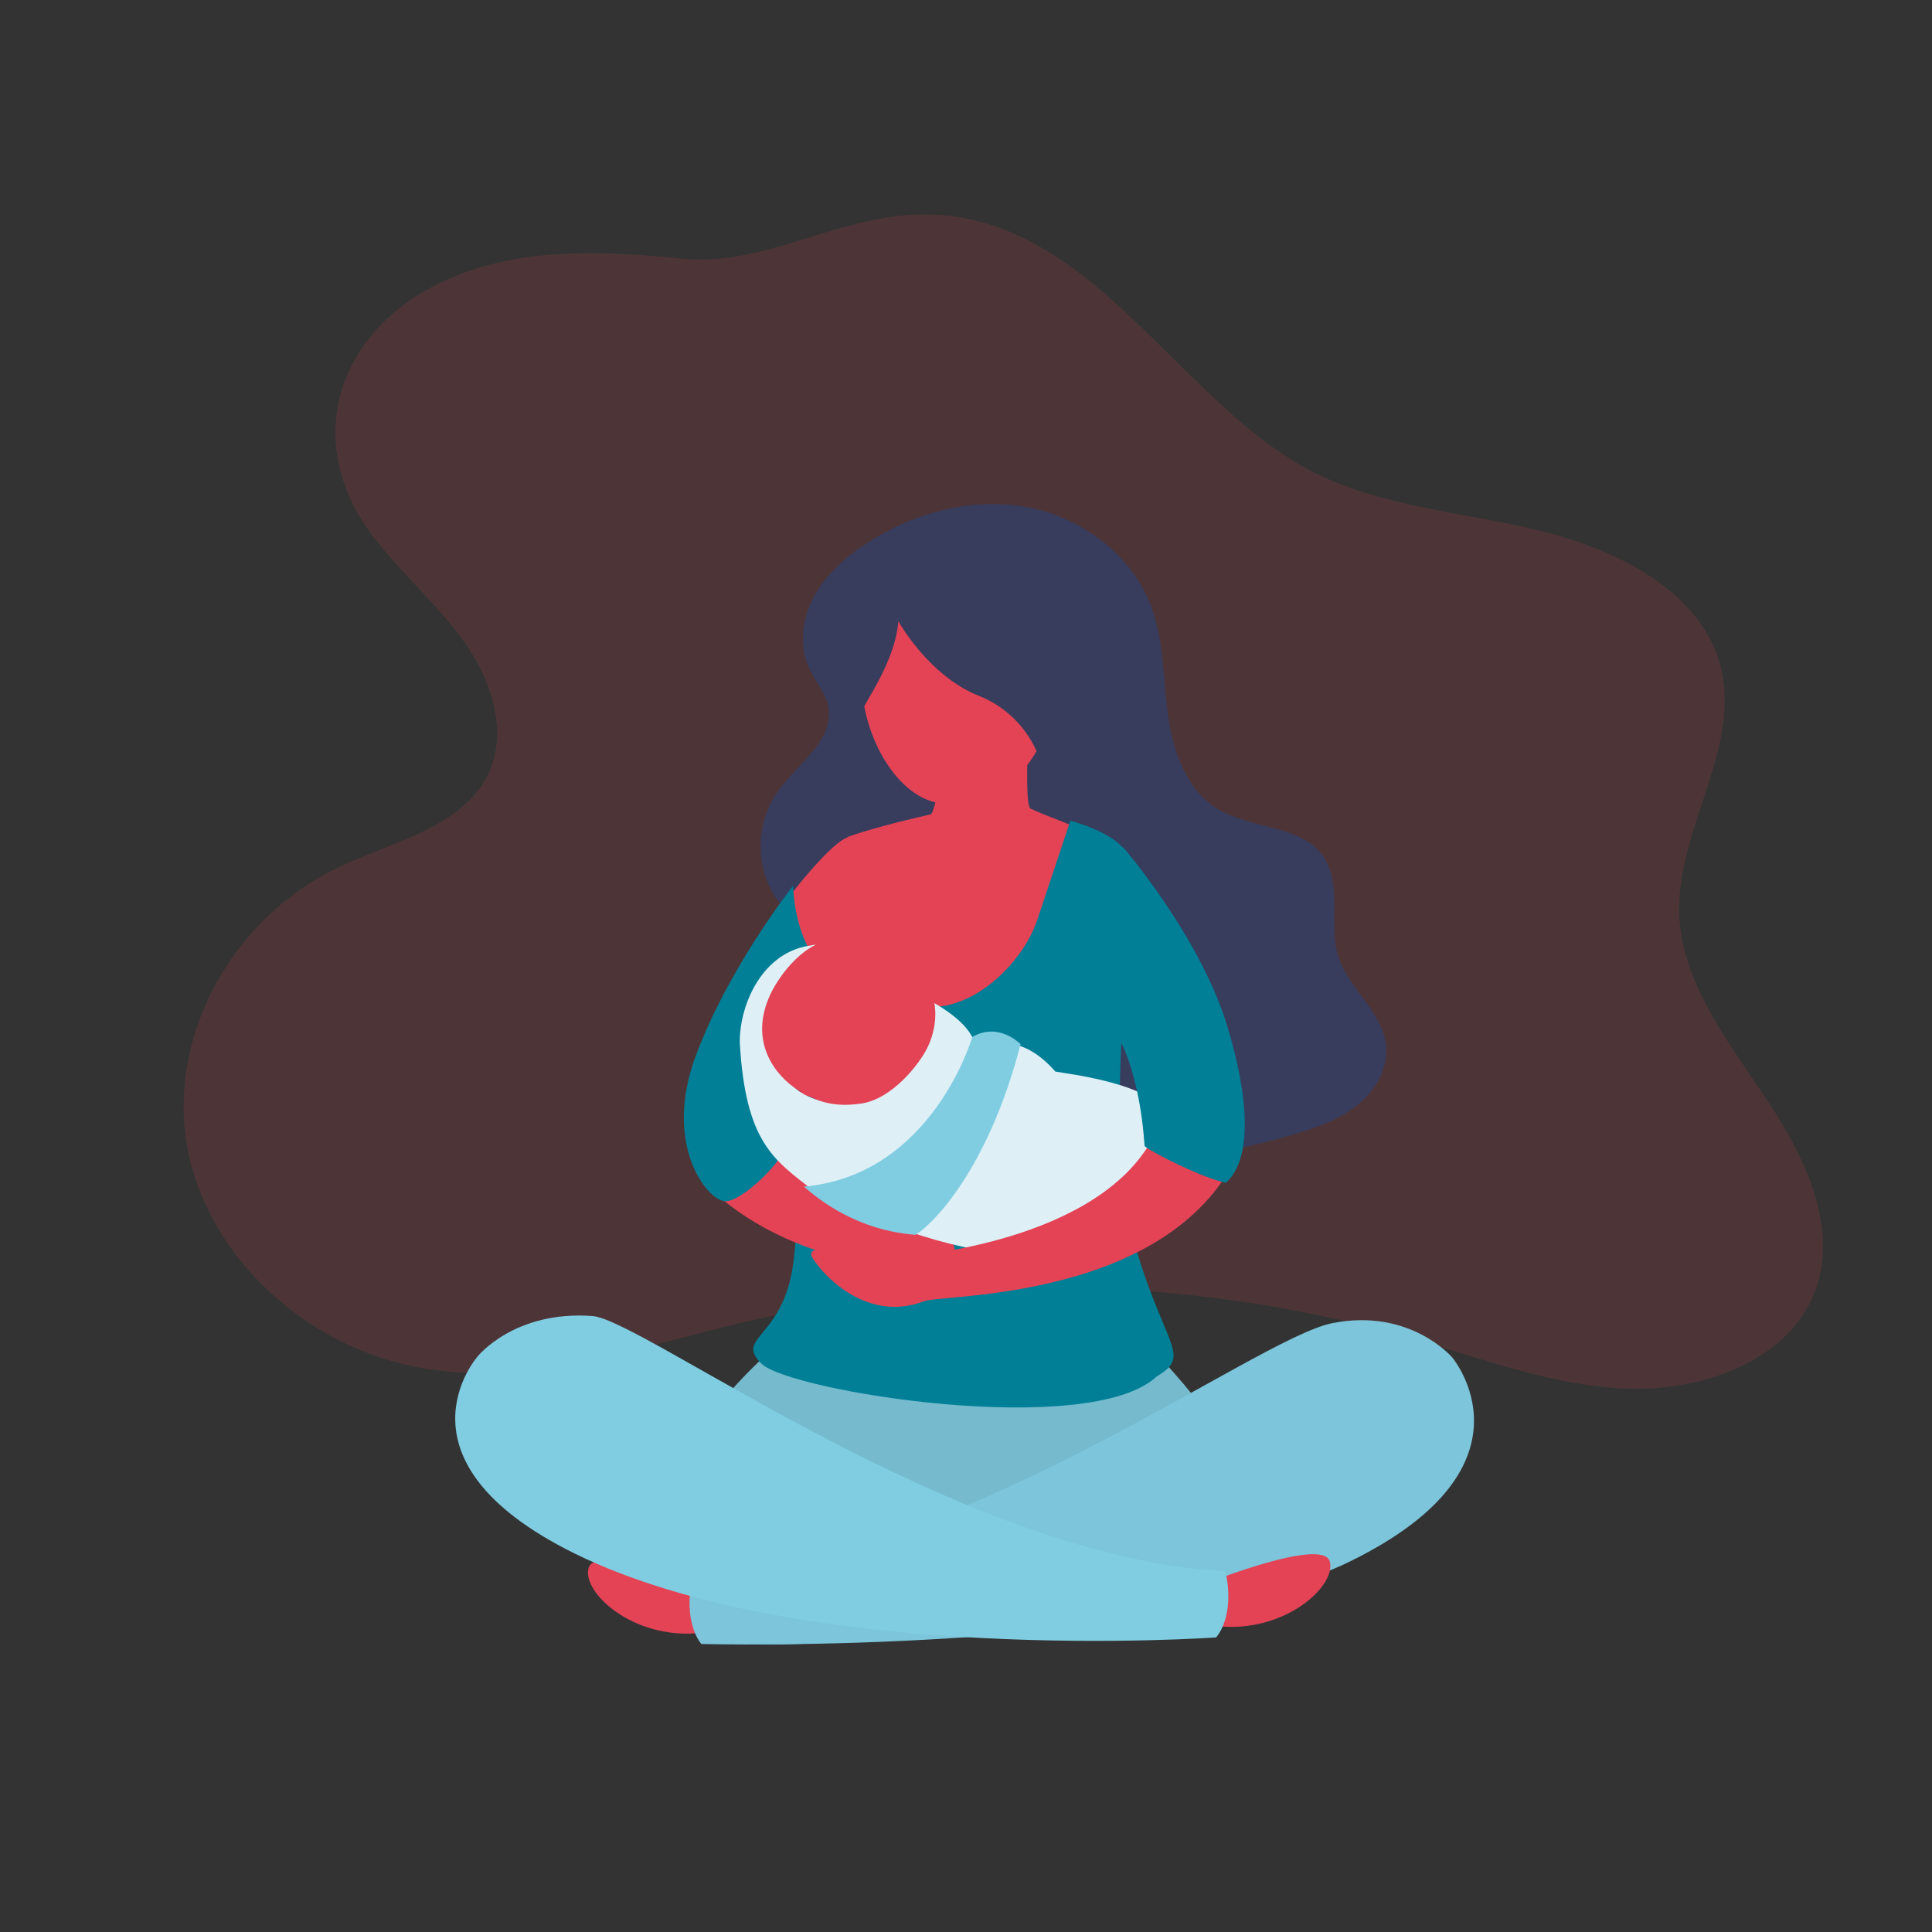 <?xml version="1.0" encoding="UTF-8"?>
<svg id="a" data-name="Layer 1" xmlns="http://www.w3.org/2000/svg" viewBox="0 0 1417.323 1417.323">
  <rect x="0" y="0" width="1417.323" height="1417.323" fill="#333333" stroke="none"/>
  <path d="m1231.895,671.388c-2.611-63.241,47.389-124.382,29.474-185.568-15.393-52.571-75.419-82.956-132.478-96.685-57.059-13.729-118.221-17.545-169.344-44.827-64.719-34.538-114.792-107.324-177.626-151.208-35.998-25.142-76.185-40.797-125.715-34.34-54.191,7.065-101.778,36.471-156.43,30.989-54.825-5.5-111.871-8.313-163.643,11.955-87.972,34.44-118.197,120.999-60.533,194.308,21.657,27.532,49.235,51.027,68.452,80.054,19.218,29.029,28.978,66.87,11.545,96.606-20.559,35.068-68.528,45.194-106.925,63.442-78.413,37.264-125.504,123.537-111.504,204.281,14,80.745,88.036,149.886,175.309,163.716,77.405,12.266,154.379-15.313,230.183-33.447,162.309-38.83,336.752-34.508,497.237,12.318,51.244,14.952,102.19,34.325,155.809,35.776,53.618,1.452,112.272-20.127,133.331-65.54,21.596-46.569-2.36-100.326-31.131-143.804-28.771-43.478-63.914-87.257-66.01-138.026Z" style="fill: #e44356; opacity: .15;"/>
  <g>
    <path d="m981.697,701.396c-7.359-23.589,3.138-51.891-10.569-72.452-16.062-24.093-52.74-20.389-77.561-35.303-23.064-13.858-33.005-42.184-36.678-68.838-3.675-26.655-2.94-54.318-12.283-79.549-14.261-38.513-51.65-66.129-92.076-73.354-40.425-7.227-82.89,4.387-117.2,26.955-15.294,10.059-29.474,22.588-38.172,38.696-8.698,16.107-11.255,36.235-3.535,52.834,4.402,9.468,11.946,17.633,13.969,27.876,4.853,24.589-22.354,41.874-36.971,62.233-15.195,21.163-16.86,51.21-4.094,73.923,12.766,22.713,39.299,36.91,65.278,34.931,2.784,67.311,56.869,125.05,120.439,147.352,63.571,22.302,134.182,14.49,198.659-5.032,16.031-4.854,32.213-10.605,45.212-21.17,12.997-10.565,22.417-26.876,20.698-43.537-2.568-24.91-27.659-41.659-35.116-65.564Z" style="fill: #383c5d;"/>
    <path d="m756.037,593.193c-6.463-3.075,1.594-113.115,1.594-113.115l-53.986-1.709s-14.497,113.921-20.694,119.006q-39.83,9.064-60.874,16.502c-73.189,151.34-19.366,241.105-4.962,288.415,7.994,26.257,159.2,53.854,164.986-6.823,4.097-42.948,25.335-204.263,27.83-265.215.094-2.276-5.082-8.74-8.887-17.774-8.763-5.546-31.4-12.812-45.007-19.286Z" style="fill: #e44356;"/>
    <path d="m698.367,737.689c13.33,3.882,41.557-3.106,41.557-3.106,0,0-9.409-12.423-14.898-48.139,0,0-.784,30.281-26.659,51.244Z" style="fill: #e44356;"/>
    <path d="m686.332,580.401s-2.306,12.656,8.313,15.488c9.304,2.481,46.519,1.861,60.164-39.076-4.796-5.197-68.477,23.588-68.477,23.588Z" style="fill: #e44356;"/>
    <path d="m814.667,968.757c-10.38.773-26.551,15.202-120.814,13.277-62.43-1.276-98.244-15.932-98.244-15.932,0,0-140.909,98.501-109.598,203.771,17.494,58.82,130.758,29.301,236.47,27.474,83.485-1.445,175.62,4.039,201.716-15.182,59.142-43.559-85.578-215.191-109.53-213.407Z" style="fill: #75bacd;"/>
    <path d="m528.867,1169.198s-91.012-37.777-96.963-19.312c-5.951,18.466,35.672,56.72,89.065,46.999,57.507-9.76,7.898-27.687,7.898-27.687Z" style="fill: #e44356;"/>
    <path d="m977.553,970.63c-57.357,11.268-272.92,176.15-469.258,185.114-8.006,35.047,6.226,50.297,6.226,50.297,0,0,335.701,8.654,476.869-61.055,141.168-69.708,73.939-149.19,73.939-149.19,0,0-30.824-36.356-87.776-25.167Z" style="fill: #7cc5da;"/>
    <path d="m878.233,1164.109s-49.869,17.662,7.479,27.734c53.235,10.01,95.427-28.023,89.755-46.523-5.672-18.5-97.233,18.789-97.233,18.789Z" style="fill: #e44356;"/>
    <path d="m434.721,965.46c-57.385-4.298-84.321,29.62-84.321,29.62,0,0-67.498,76.122,70.987,144.484,168.893,83.373,470.724,61.643,470.724,61.643,0,0,14.293-14.646,6.877-48.536-194.039-9.761-426.884-184.411-464.267-187.21Z" style="fill: #80cde2;"/>
    <path d="m735.069,413.98c-48.343-19.003-89.696,15.101-100.914,65.821-9.326,42.164,15.805,97.48,48.837,107.92,57.854,18.289,105.506-54.544,91.501-125.378-5-25.297-20.444-40.902-39.425-48.363Z" style="fill: #e44356;"/>
    <path d="m736.755,400.423c-104.747-46.387-153.528,60.45-107.881,132.145-4.134-6.965,26.996-39.593,30.16-76.804,0,0,22.206,40.135,59.135,54.735,18.119,7.163,33.293,21.116,41.844,39.666,6.934,15.041,7.196,22.829,7.196,22.829,0,0,74.295-126.183-30.454-172.57Z" style="fill: #383c5d;"/>
    <path d="m827.378,628.142c-5.582-16.747-42.177-26.05-42.177-26.05,0,0-13.025,39.076-24.19,72.569-11.164,33.493-50.024,69.184-84.354,63.265-53.961-9.304-81.252-27.911-81.252-27.911,0,0-3.901-12.387-3.411-8.373,7.753,63.575-3.721,156.302-9.304,218.637-5.582,62.335-44.658,59.544-24.189,80.012,20.468,20.468,240.966,55.822,290.275,9.304,26.981-15.816,3.721-22.329-18.607-105.132-22.329-82.803,5.582-240.966-2.791-276.32Z" style="fill: #007f96;"/>
    <path d="m658.361,708.154c-10.854-22.949-40.006-18.297-40.006-18.297-8.373,13.025,65.126,48.379,66.676,49.93,2.481-26.36-16.747-30.702-26.67-31.633Z" style="fill: #e44356;"/>
    <g>
      <path d="m575.681,661.886c-11.889,15.349-60.655,81.441-70.24,140.912,22.37.774,44.485,4.275,66.818,5.549,8.025-42.101,40.902-139.27,52.92-193.85,0,0-5.582-9.304-49.497,47.389Z" style="fill: #e44356;"/>
      <path d="m576.853,835.532c-24.357-1.02-48.417-5.071-72.79-5.788,1.451,18.494,8.43,35.306,23.737,48.357,68.875,58.724,169.947,55.202,169.947,55.202,0,0,6.061,3.307,2.326-18.613-2.246-13.17-85.112-29.852-123.219-79.159Z" style="fill: #e44356;"/>
    </g>
    <path d="m581.761,649.851s-47.139,59.544-71.328,124.67c-24.19,65.126,8.063,105.442,21.088,106.682,13.025,1.241,46.363-33.648,41.402-36.749-4.962-3.101-13.801-24.5-16.282-49.309-2.481-24.81,30.702-80.787,39.386-95.053-13.645-19.848-14.266-50.24-14.266-50.24Z" style="fill: #007f96;"/>
    <g>
      <path d="m717.077,768.287c-14.21-2.961-33.749-18.355-39.671-18.355s-72.828,42.039-68.683,51.513c0,0,13.618,44.407,31.381,59.802,17.763,15.395,91.183-89.999,76.973-92.96Z" style="fill: #e44356;"/>
      <path d="m857.354,818.572c-11.487-23.935-75.207-30.91-83.144-32.475-29.009-32.997-51.833-16.357-58.428-18.292-4.949-26.348-58.938-45.246-58.938-45.246-9.833-27.31-57.838-30.897-61.372-29.058-35.745,4.363-52.787,42.564-52.787,70.94,4.187,74.43,25.323,86.45,54.426,109.319,133.805,67.629,210.727,51.112,246.526,20.755,50.524-47.115,22.392-71.694,13.717-75.942Zm-205.816-19.707c-29.733,18.964-65.083,9.263-73.965-7.908-37.918-73.309,25.05-92.92,25.05-92.92,47.378,10.617,49.916,39.048,53.835,44.895,3.921,5.848,14.602,8.989,17.555,18.133,3.266,10.119-3.238,20.667-22.476,37.801Z" style="fill: #def0f6;"/>
      <path d="m713.273,760.69s-29.167,101.44-123.604,109.813c4.518,3.409,33.493,31.633,81.873,35.354,11.709-6.644,53.187-47.084,77.176-139.938.32.697-15.4-16.688-35.444-5.229Z" style="fill: #80cde2;"/>
      <path d="m654.633,713.196c-10.273-17.106-26.713-23.476-40.297-23.822-23.34-.593-42.702,26.244-49.123,39.931-16.543,35.261,4.089,60.044,19.642,70.007,15.129,9.687,27.801,12.968,46.833,10.266,23.024-3.268,43.124-29.456,48.794-41.272,12.866-26.816,3.669-60.588-25.849-55.109Z" style="fill: #e44356;"/>
    </g>
    <path d="m811.872,711.875c-1.101,20.332,40.113,112.372,32.253,125.91-44.658,76.91-186.422,84.62-186.422,84.62,0,0-71.58-15.559-61.677.354,9.905,15.912,42.177,47.139,81.722,31.849,13.687-5.292,177.542-.217,229.643-106.279,26.67-64.506-78.771-219.567-78.771-219.567,0,0-15.645,62.781-16.747,83.113Z" style="fill: #e44356;"/>
    <path d="m824.277,621.939c-18.995-11.707-33.261,93.192-9.691,128.546,23.57,35.354,24.577,89.781,25.198,90.401,4.962,4.342,41.789,23.104,59.466,26.826,19.538-17.212,17.372-62.157.698-116.141-20.235-65.514-75.67-129.631-75.67-129.631Z" style="fill: #007f96;"/>
  </g>
</svg>